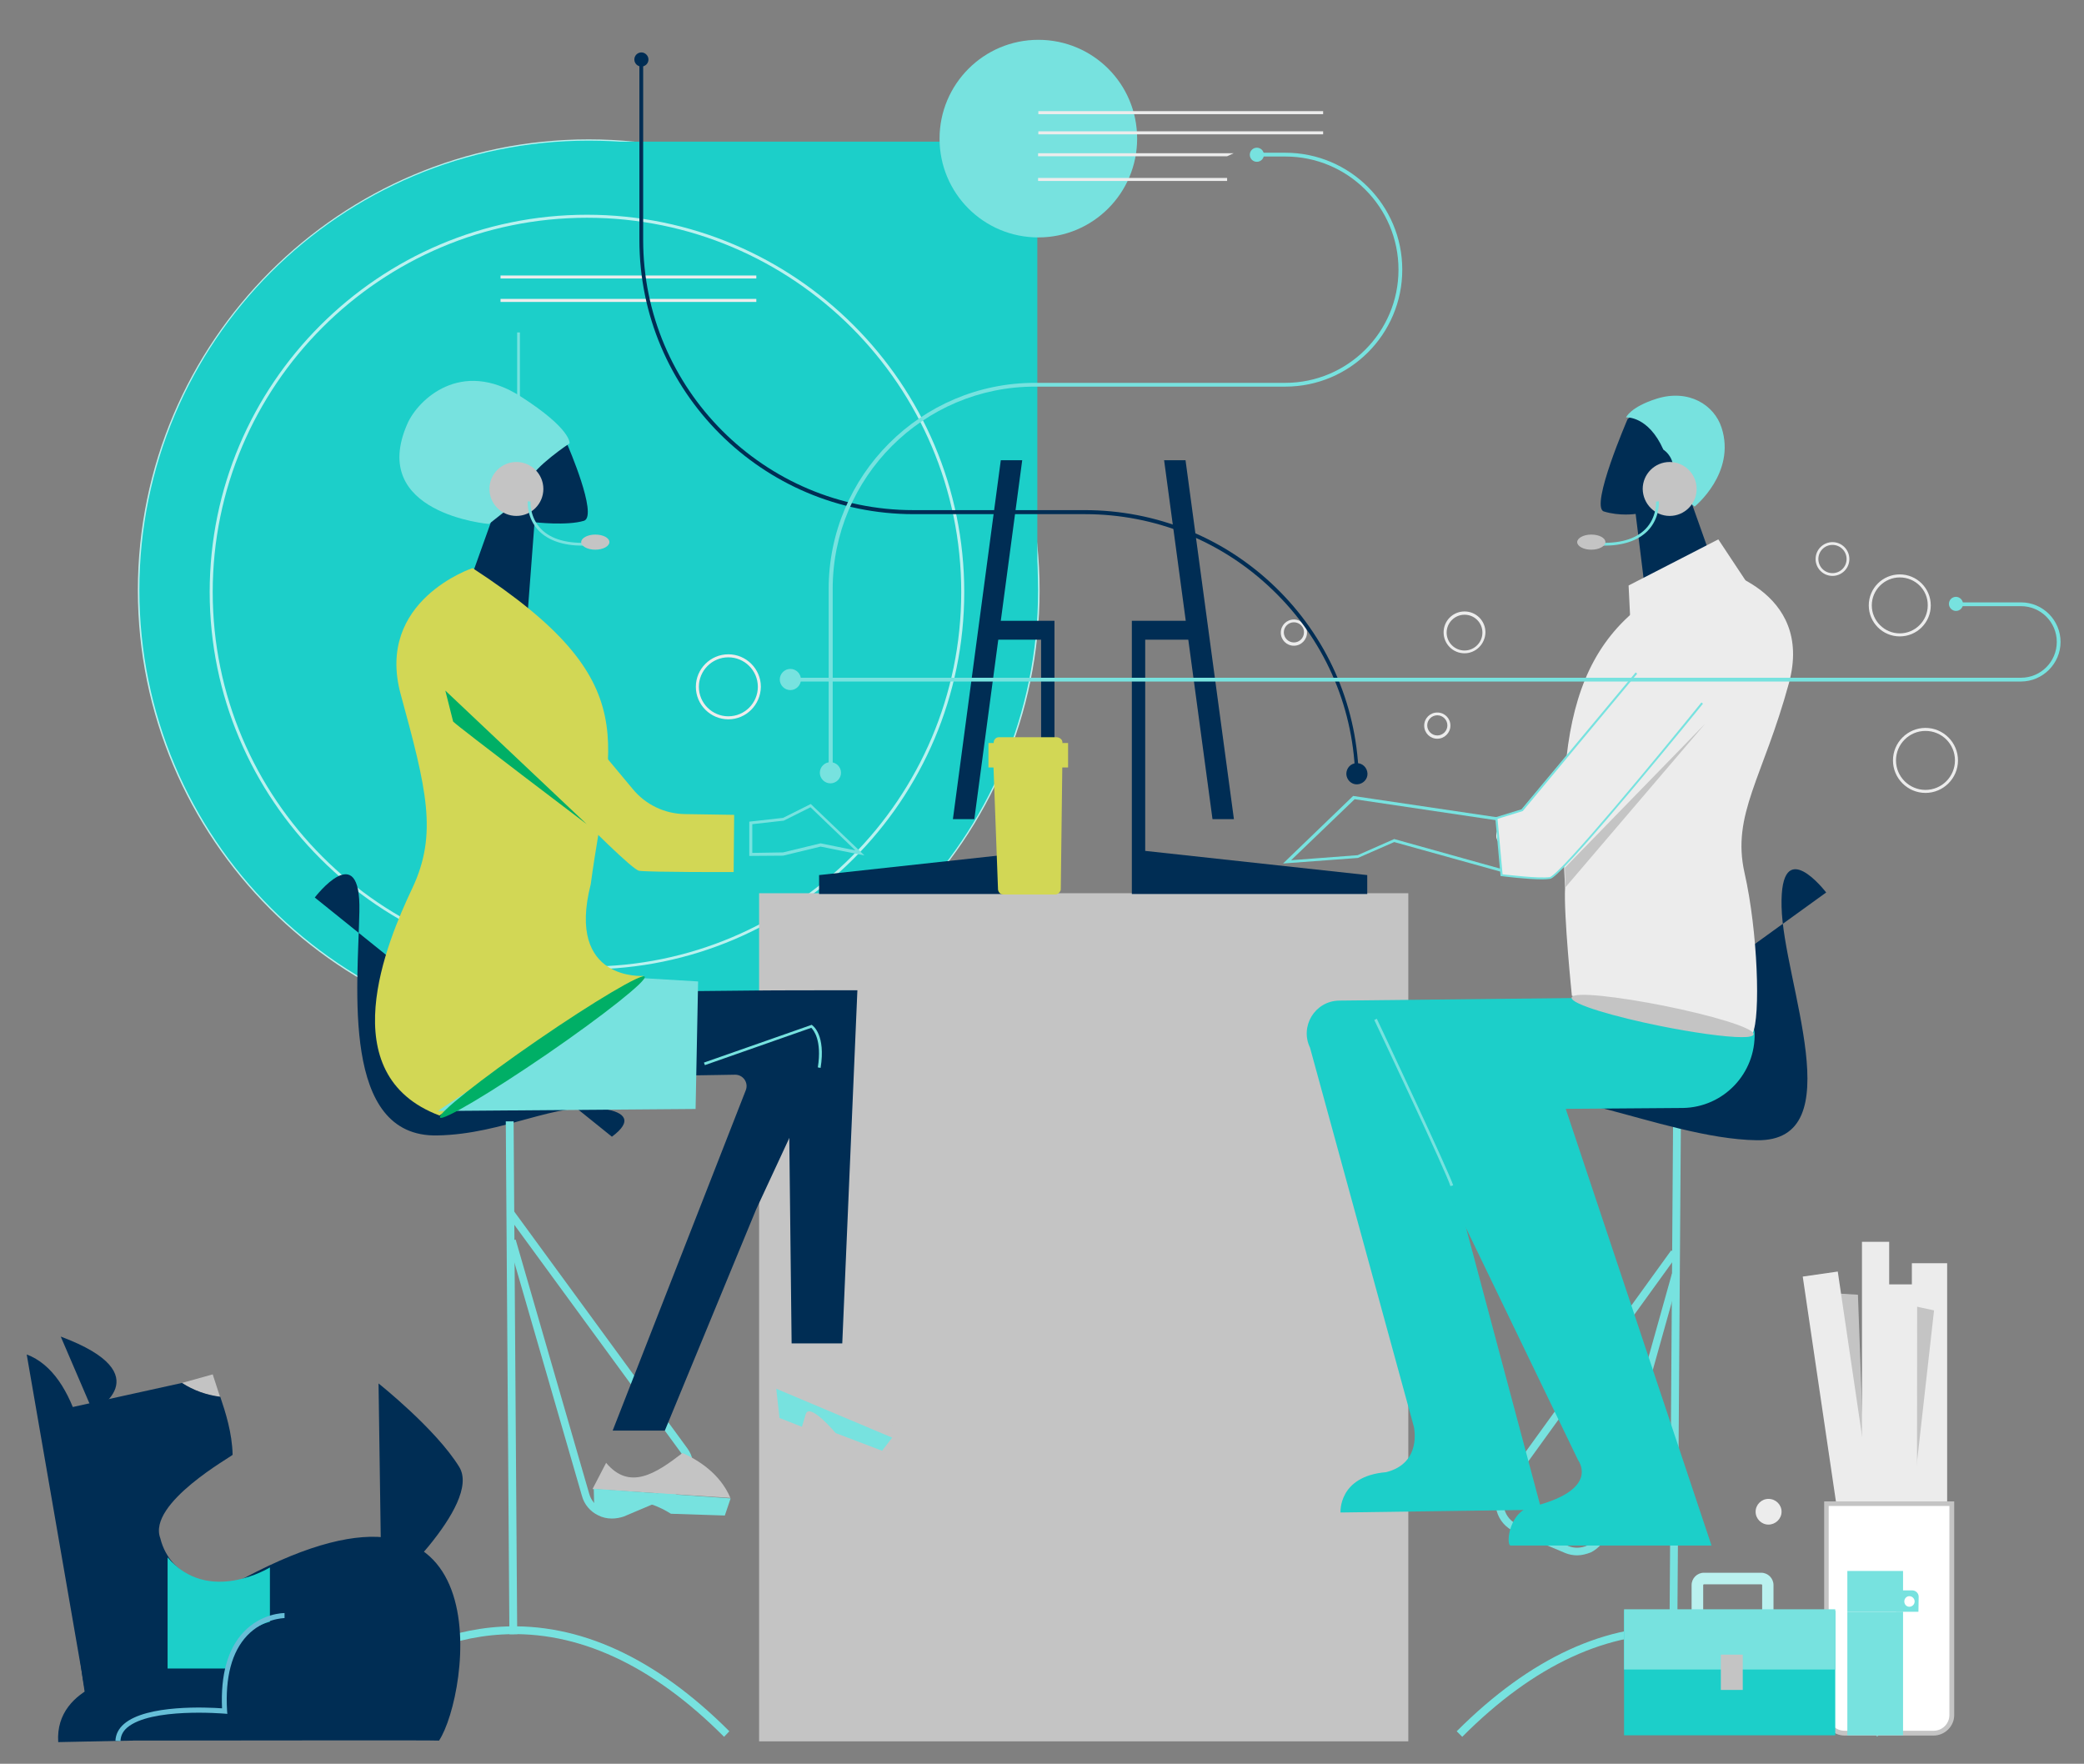 <?xml version="1.0" encoding="utf-8"?>
<!-- Generator: Adobe Illustrator 25.1.0, SVG Export Plug-In . SVG Version: 6.00 Build 0)  -->
<svg version="1.1" id="Layer_1" xmlns="http://www.w3.org/2000/svg" xmlns:xlink="http://www.w3.org/1999/xlink" x="0px" y="0px"
	 viewBox="0 0 826.9 699.8" style="enable-background:new 0 0 826.9 699.8;" xml:space="preserve">
<rect x="0" y="0" width="826.9" height="699.8" fill="#808080" stroke="none"/>
<style type="text/css">
	.st0{fill:#BAF1EF;}
	.st1{fill:#ECECEC;}
	.st2{fill:#1CCFC9;}
	.st3{fill:#77E2DF;}
	.st4{fill:#FFFFFF;}
	.st5{fill:#C4C4C4;}
	.st6{fill:#002D54;}
	.st7{fill:#D2D755;}
	.st8{fill:#00AF66;}
	.st9{fill:#C3C3C3;}
	.st10{fill:#66BED7;}
</style>
<g>
	<g>
		<path class="st0" d="M233.6,413.1c-98.7,0-178.9-80.3-178.9-178.9c0-98.7,80.3-178.9,178.9-178.9c98.7,0,178.9,80.3,178.9,178.9
			S332.3,413.1,233.6,413.1z M233.6,56.4c-98,0-177.8,79.7-177.8,177.8c0,98,79.7,177.8,177.8,177.8c98,0,177.8-79.7,177.8-177.8
			S331.6,56.4,233.6,56.4z"/>
		<path class="st1" d="M329.5,303.9l2.9,5l2.9-5H329.5z"/>
		<path class="st1" d="M753.8,252.5c-6.8,0-12.3-5.5-12.3-12.3s5.5-12.3,12.3-12.3s12.3,5.5,12.3,12.3S760.6,252.5,753.8,252.5z
			 M753.8,229.1c-6.1,0-11.1,5-11.1,11.1s5,11.1,11.1,11.1s11.1-5,11.1-11.1C765,234.1,760,229.1,753.8,229.1z"/>
		<path class="st2" d="M411.6,56.2H232.8V235h178.8V56.2z"/>
		<path class="st2" d="M233.6,412.5c98.5,0,178.3-79.8,178.3-178.3S332.1,55.8,233.6,55.8S55.3,135.6,55.3,234.1
			S135.1,412.5,233.6,412.5z"/>
		<path class="st2" d="M232.9,384c82.4,0,149.1-66.8,149.1-149.1S315.2,85.8,232.9,85.8c-82.4,0-149.1,66.8-149.1,149.1
			S150.5,384,232.9,384z"/>
		<path class="st0" d="M232.9,384.6c-82.5,0-149.7-67.2-149.7-149.7S150.3,85.2,232.9,85.2s149.7,67.1,149.7,149.7
			S315.4,384.6,232.9,384.6z M232.9,86.4C151,86.4,84.4,153,84.4,234.9S151,383.5,232.9,383.5s148.5-66.7,148.5-148.6
			S314.8,86.4,232.9,86.4z"/>
		<path class="st3" d="M412,94.2c21.7,0,39.2-17.6,39.2-39.2c0-21.7-17.5-39.2-39.2-39.2S372.8,33.4,372.8,55
			C372.8,76.7,390.3,94.2,412,94.2z"/>
		<path class="st1" d="M525,44.1H412v1.2h113V44.1z"/>
		<path class="st1" d="M525,52.1H412v1.2h113V52.1z"/>
		<path class="st1" d="M486.9,70.6h-75v1.2h75V70.6z"/>
		<path class="st1" d="M489.5,60.8h-77.6V62h75L489.5,60.8z"/>
		<path class="st1" d="M300.1,109.3H198.6v1.2h101.5V109.3z"/>
		<path class="st1" d="M300.1,118.6H198.6v1.2h101.5V118.6z"/>
		<path class="st1" d="M581.1,259.2c-4.6,0-8.3-3.7-8.3-8.3c0-4.6,3.7-8.3,8.3-8.3s8.3,3.7,8.3,8.3
			C589.3,255.5,585.6,259.2,581.1,259.2z M581.1,243.9c-3.9,0-7.1,3.2-7.1,7.1s3.2,7.1,7.1,7.1c3.9,0,7.1-3.2,7.1-7.1
			C588.2,247,585,243.9,581.1,243.9z"/>
		<path class="st1" d="M513.4,256.2c-2.9,0-5.2-2.3-5.2-5.2c0-2.9,2.3-5.2,5.2-5.2s5.2,2.3,5.2,5.2
			C518.6,253.8,516.3,256.2,513.4,256.2z M513.4,246.9c-2.2,0-4,1.8-4,4s1.8,4,4,4s4-1.8,4-4C517.5,248.7,515.6,246.9,513.4,246.9z"
			/>
		<path class="st1" d="M764,314.6c-7.1,0-12.9-5.8-12.9-12.9s5.8-12.9,12.9-12.9c7.1,0,12.9,5.8,12.9,12.9
			C776.9,308.8,771.1,314.6,764,314.6z M764,290c-6.5,0-11.7,5.3-11.7,11.7c0,6.5,5.3,11.7,11.7,11.7c6.5,0,11.7-5.3,11.7-11.7
			C775.7,295.2,770.5,290,764,290z"/>
		<path class="st1" d="M727.1,228.5c-3.7,0-6.7-3-6.7-6.7s3-6.7,6.7-6.7s6.7,3,6.7,6.7S730.8,228.5,727.1,228.5z M727.1,216.2
			c-3.1,0-5.6,2.5-5.6,5.6s2.5,5.6,5.6,5.6s5.6-2.5,5.6-5.6S730.2,216.2,727.1,216.2z"/>
		<path class="st1" d="M570.3,293.1c-2.9,0-5.2-2.3-5.2-5.2c0-2.9,2.3-5.2,5.2-5.2s5.2,2.3,5.2,5.2
			C575.5,290.7,573.2,293.1,570.3,293.1z M570.3,283.8c-2.2,0-4,1.8-4,4s1.8,4,4,4s4-1.8,4-4C574.3,285.6,572.5,283.8,570.3,283.8z"
			/>
		<path class="st1" d="M289,285.4c-7.1,0-12.9-5.8-12.9-12.9s5.8-12.9,12.9-12.9s12.9,5.8,12.9,12.9
			C301.8,279.6,296.1,285.4,289,285.4z M289,260.8c-6.5,0-11.7,5.3-11.7,11.7c0,6.5,5.3,11.7,11.7,11.7c6.5,0,11.7-5.3,11.7-11.7
			C300.7,266,295.4,260.8,289,260.8z"/>
		<rect x="205.2" y="131.9" class="st3" width="1.1" height="43.1"/>
		<g>
			<path class="st4" d="M598,335.8c2.4,0,4.3-1.9,4.3-4.3s-1.9-4.3-4.3-4.3c-2.4,0-4.3,1.9-4.3,4.3
				C593.7,333.9,595.6,335.8,598,335.8z"/>
			<path class="st1" d="M468.2,374.4c-3.6,0-6.5-2.9-6.5-6.5s2.9-6.5,6.5-6.5s6.5,2.9,6.5,6.5S471.8,374.4,468.2,374.4z
				 M468.2,365.7c-1.2,0-2.1,1-2.1,2.2s1,2.1,2.1,2.1c1.2,0,2.1-1,2.1-2.1C470.4,366.7,469.4,365.7,468.2,365.7z"/>
			<path class="st4" d="M641.6,347.7c2.1,0,3.8-1.7,3.8-3.8c0-2.1-1.7-3.8-3.8-3.8s-3.8,1.7-3.8,3.8S639.5,347.7,641.6,347.7z"/>
			<path class="st4" d="M501.7,393.9c1.7,0,3-1.4,3-3c0-1.7-1.4-3.1-3-3.1c-1.7,0-3,1.4-3,3.1S500,393.9,501.7,393.9z"/>
			<path class="st4" d="M541,391.1c1.7,0,3.1-1.4,3.1-3c0-1.7-1.4-3.1-3.1-3.1c-1.7,0-3,1.4-3,3.1C538,389.7,539.3,391.1,541,391.1z
				"/>
			<path class="st4" d="M657.1,227.9c1.7,0,3-1.4,3-3.1s-1.4-3.1-3-3.1c-1.7,0-3,1.4-3,3.1S655.4,227.9,657.1,227.9z"/>
			<path class="st4" d="M657.7,303.9c1.7,0,3-1.4,3-3.1s-1.4-3.1-3-3.1c-1.7,0-3.1,1.4-3.1,3.1S656.1,303.9,657.7,303.9z"/>
			<path class="st4" d="M673.1,317.3c3.6,0,6.6-2.9,6.6-6.6c0-3.6-2.9-6.6-6.6-6.6c-3.6,0-6.6,2.9-6.6,6.6
				C666.5,314.3,669.5,317.3,673.1,317.3z"/>
			<path class="st1" d="M648.8,289.6c-2.9,0-5.3-2.4-5.3-5.3s2.4-5.3,5.3-5.3c2.9,0,5.3,2.4,5.3,5.3
				C654.1,287.3,651.7,289.6,648.8,289.6z M648.8,282c-1.3,0-2.4,1.1-2.4,2.4s1.1,2.4,2.4,2.4s2.4-1.1,2.4-2.4
				C651.2,283,650.2,282,648.8,282z"/>
			<path class="st4" d="M686.3,258.4c2.1,0,3.8-1.7,3.8-3.8c0-2.1-1.7-3.8-3.8-3.8s-3.8,1.7-3.8,3.8
				C682.5,256.7,684.2,258.4,686.3,258.4z"/>
			<path class="st5" d="M558.8,354.4H301.2v336.5h257.6V354.4z"/>
			<path class="st6" d="M124.9,356.1c0,0,18.4-24.1,17.7,5.6c-0.6,29.7-7.4,89.6,30.9,88.8c26.8-0.5,47.1-13.7,66.3-10.5
				c8.1,1.3,11.5,4.7,3,11"/>
			<path class="st6" d="M225.2,176.6c0,0,12.1,27.8,6.6,30c-6.8,2.1-19.7,0.6-19.7,0.6L209,248l-20.9-22.1l11.9-33.3
				C200.1,192.8,203.7,158.7,225.2,176.6z"/>
			<path class="st3" d="M194,207.9c0,0-48.2-4.1-32.3-39.9c4.1-9.2,21-26,44.9-10.7c20.3,13,19.4,18.6,19.4,18.6s-14,9.3-15.9,14.7
				c0,0-10.7-2-5.2,8.7L194,207.9z"/>
			<path class="st5" d="M204.9,204.7c5.9,0,10.7-4.8,10.7-10.7s-4.8-10.7-10.7-10.7c-5.9,0-10.7,4.8-10.7,10.7
				C194.2,199.9,199,204.7,204.9,204.7z"/>
			<path class="st3" d="M231.3,216.5c-7.7,0-13.6-2-17.4-5.8c-5-5.1-4.5-11.5-4.5-11.8l1.1,0.1c0,0.1-0.4,6.2,4.2,10.9
				c4,4.1,10.5,5.9,19.3,5.4l0.1,1.1C233.2,216.4,232.2,216.5,231.3,216.5z"/>
			<path class="st5" d="M236.2,218.1c3.1,0,5.6-1.4,5.6-3c0-1.7-2.5-3-5.6-3s-5.6,1.4-5.6,3S233.1,218.1,236.2,218.1z"/>
			<path class="st7" d="M187.8,280.4c0,0,60.8,64.3,65.8,65.1c4.9,0.6,37.5,0.5,37.5,0.5l0.2-22.7l-19.5-0.3
				c-8-0.1-15.6-3.7-20.7-9.9l-37.3-44.7"/>
			
				<rect x="201.4" y="444.9" transform="matrix(1 -7.041330e-03 7.041330e-03 1 -3.844 1.442)" class="st3" width="3.1" height="203.5"/>
			<path class="st3" d="M242.8,602.5c-1.9,0-3.8-0.4-5.5-1.3c-3.1-1.5-5.5-4.3-6.4-7.7l-29.2-100.9l2.9-0.8l29.2,100.9
				c0.7,2.5,2.4,4.6,4.8,5.8s5.2,1.3,7.7,0.3l20.1-8.5c2.6-1.1,4.6-3.3,5.3-6.1c0.7-2.7,0.2-5.6-1.5-7.8l-69.1-94.5l2.5-1.8
				l69.1,94.5c2.2,3,3,6.8,2,10.5s-3.6,6.6-7.1,8.1l-20.1,8.5C246,602.2,244.4,602.5,242.8,602.5z"/>
			<path class="st3" d="M287.3,689.1c-28.5-28.6-58.2-42.3-88.1-40.6c-45.5,2.5-76.3,40.1-76.6,40.5l-2.4-1.9
				c0.3-0.4,31.9-39.1,78.8-41.7c30.8-1.7,61.2,12.3,90.4,41.5L287.3,689.1z"/>
			<path class="st3" d="M297.3,339.6V326l13.4-1.5l11-5.5l21.3,20.4l-17.4-3.5l-14.9,3.6L297.3,339.6z M298.5,327v11.4l12.2-0.2
				l14.9-3.6l13.8,2.8l-17.8-17.1l-10.6,5.3L298.5,327z"/>
			<path class="st6" d="M386.6,325h-8.5l19-142.4h8.5L386.6,325z"/>
			<path class="st6" d="M391.8,253.8h21.3v83.8l-88.1,9.6v7.5h93.4V246.3h-26.5"/>
			<path class="st6" d="M645.8,166.3c0,0-14.9,34.4-9.5,36.6c6.4,2,12.7,1,12.7,1l4.7,38.1l24.2-23.6l-11.3-31.8
				C666.6,186.6,666.3,149.3,645.8,166.3z"/>
			<path class="st3" d="M672.4,201c0,0,16.5-13.3,10.7-31.3c-2.9-9-13-15.5-25.8-11.5c-10.4,3.3-12.1,7.4-12.1,7.4
				s8.8-0.7,14.8,12.8c0,0,7.3,4.4,2.1,14.5L672.4,201z"/>
			<path class="st5" d="M662.5,204.7c5.9,0,10.7-4.8,10.7-10.7s-4.8-10.7-10.7-10.7s-10.7,4.8-10.7,10.7
				C651.9,199.9,656.6,204.7,662.5,204.7z"/>
			<path class="st3" d="M636.3,216.5c-0.9,0-1.8,0-2.8-0.1l0.1-1.1c8.8,0.5,15.3-1.3,19.3-5.4c4.6-4.7,4.2-10.9,4.2-10.9l1.1-0.1
				c0,0.3,0.5,6.7-4.5,11.8C649.9,214.5,644,216.5,636.3,216.5z"/>
			<path class="st5" d="M631.4,218.1c3.1,0,5.6-1.4,5.6-3c0-1.7-2.5-3-5.6-3s-5.6,1.4-5.6,3S628.3,218.1,631.4,218.1z"/>
			
				<rect x="558.9" y="540.9" transform="matrix(7.028406e-03 -1 1 7.028406e-03 117.594 1203.413)" class="st3" width="211.7" height="3.1"/>
			<path class="st6" d="M724.6,354.1c0,0-18.4-24.1-17.7,5.6c0.6,29.7,28.3,93.4-9.9,92.7c-38.2-0.6-91.3-29.7-95.6-9.3"/>
			<path class="st3" d="M625.8,617.1c-1.6,0-3.2-0.3-4.7-0.9l-20.1-8.5c-3.5-1.5-6.1-4.5-7.1-8.1s-0.3-7.5,2-10.5l67.2-93l2.5,1.8
				l-67.2,93c-1.7,2.3-2.2,5.1-1.5,7.9c0.8,2.8,2.7,5,5.3,6.1l20.1,8.5c2.4,1,5.2,0.9,7.7-0.3c2.4-1.2,4.1-3.2,4.8-5.7l28.6-102.1
				l2.9,0.8l-28.6,102.1c-0.9,3.3-3.3,6.1-6.4,7.7C629.5,616.6,627.6,617.1,625.8,617.1z"/>
			<path class="st3" d="M580.2,689.1l-2.2-2.2c29.2-29.2,59.6-43.2,90.4-41.5c46.9,2.5,78.5,41.3,78.8,41.7l-2.4,1.9
				c-0.3-0.4-31.1-38.1-76.6-40.5C638.3,646.8,608.7,660.5,580.2,689.1z"/>
			<path class="st3" d="M597.4,346.4l-44.2-12.3l-14.4,6.3l-29.7,2.2l27.8-26.8l58.7,8.7L597.4,346.4z M553.2,332.9l43,12l-1.5-19.3
				l-57.2-8.5l-25.2,24.2l26.4-2L553.2,332.9z"/>
			<path class="st6" d="M481.1,325h8.5l-19.2-142.4h-8.5L481.1,325z"/>
			<path class="st6" d="M475.6,253.8h-21.2v83.8l88.1,9.6v7.5h-93.4V246.3h26.5"/>
			<path class="st2" d="M639.4,364.1l-7.7,31.8L531.3,397c-9.6,0.2-15.6,10.2-11.5,18.7L561,566.1c0,0,3.4,14.4-11,18
				c-19.1,1.6-18.1,16-18.1,16l79.7-1.1l-45.7-171l103-3.2L639.4,364.1z"/>
			<path class="st2" d="M689.8,374.3L643,369l2.9,20.9l-54.1,17.6h-48.6l82.9,171.7c1.1,1.6,7.3,11.8-16.6,18.2
				c-10.9,0.9-12.1,15.8-10.1,15.8h79.7l-60.9-182.4c-7.4-24.3-92.7,9.3-17.4,9.3l67-0.5c16.1-0.3,28.9-13.7,28.4-29.9L689.8,374.3z
				"/>
			<g>
				<path class="st1" d="M692.2,230.5l-10.5-16l-35.1,18l1.1,23.3L692.2,230.5z"/>
				<path class="st1" d="M647.4,256.5l-1.2-24.2l35.6-18.3l11,16.6L647.4,256.5z M647,232.8l1.1,22.4l43.6-24.9L681.6,215L647,232.8
					z"/>
			</g>
			<path class="st1" d="M679.9,225.4c0,0,40.1,8.3,29.9,45.7c-10.2,37.4-22.8,52-17.6,75.2c5.3,23.3,6.4,57.3,3.2,63.7l-71.7-14.9
				c0,0-3.3-32.2-2.7-42.9C617.2,281.7,626.5,244.3,679.9,225.4z"/>
			<path class="st1" d="M675.3,278.9c0,0-55.5,68.6-60.5,69.4c-4.9,0.6-19.1-1.1-19.1-1.1l-2.1-22.7l10.2-3.2l45.3-54.4"/>
			<path class="st3" d="M612,348.9c-6,0-15.8-1.2-16.3-1.3h-0.3l-2.1-23.3l10.4-3.2l45.3-54.3l0.6,0.5l-45.4,54.5l-10,3.1l2,22
				c2.1,0.2,14.3,1.7,18.7,1.1c3.9-0.6,44.8-50.2,60.2-69.3l0.6,0.5c-0.1,0.2-14.1,17.4-28.4,34.4c-29.1,34.6-31.5,35-32.3,35.1
				C614.1,348.8,613.1,348.9,612,348.9z"/>
			<path class="st7" d="M418.8,354.9h-20.7c-1.1,0-1.9-0.8-2.1-1.9l-1.8-48.7c0-1.1,0.8-2.1,2.1-2.1h23.1c1.1,0,2.1,1,2.1,2.1
				l-0.6,48.7C420.7,353.9,419.8,354.9,418.8,354.9z"/>
			<path class="st7" d="M423.8,304.5h-31.6v-9.7h31.6V304.5z"/>
			<path class="st7" d="M419.5,296.6h-22.9c-0.9,0-1.8-0.5-2.2-1.3c-0.5-1.4,0.6-2.8,1.9-2.8h22.9c0.9,0,1.8,0.5,2.2,1.3
				C422,295.2,420.9,296.6,419.5,296.6z"/>
			<g>
				<path class="st5" d="M695.5,410.4c0.4-2-15.3-6.9-35-10.9c-19.8-4-36.1-5.6-36.5-3.6s15.3,6.9,35,10.9
					C678.7,410.8,695.1,412.4,695.5,410.4z"/>
				<path class="st5" d="M691.1,411.5c-6.8,0-19.8-1.9-32.2-4.4c-17.5-3.5-35.8-8.7-35.3-11.3c0.5-2.6,19.4-0.2,36.9,3.3
					s35.8,8.7,35.3,11.3l0,0C695.6,411.2,693.9,411.5,691.1,411.5z M628,395.3c-2.4,0-3.7,0.2-3.8,0.7c-0.3,1.4,12,6,34.8,10.6
					c22.9,4.6,35.9,5.2,36.2,3.8c0.3-1.4-12-6-34.8-10.6C644.6,396.5,633.4,395.3,628,395.3z"/>
			</g>
			<path class="st5" d="M676.6,287.1l-55.7,57.2l0.2,7.8L676.6,287.1z"/>
			<path class="st7" d="M187.5,225.4c0,0-38.7,12.8-28.5,50.1c10.2,37.4,14.8,55.3,4.6,76.9c-10.2,21.5-32.3,74,10.8,90.2l81-55.4
				c0,0-30.9,2.4-21-36.4C241.9,294.7,257.5,271,187.5,225.4z"/>
			<path class="st6" d="M265.1,393.3c-0.2,0-0.5,0-0.7,0l-0.7,1.5l-9.4,22l5.6-0.9l16.7-18.1l42.6,3l-6.5,9l1.4,123.2h20.1l6-140.1
				c0,0-35.3,0-40.8,0.1C279.9,393.2,269.8,393.3,265.1,393.3z"/>
			<path class="st6" d="M266.7,393.9l-21.5,20l22.2,12.9l24.3-0.4c3.2,0,5.4,3.2,4.2,6.2l-52.8,135h20.7l36.2-87.7l36.7-79
				L266.7,393.9z"/>
			<path class="st5" d="M354,570.4c2.5-8.1-7.1-17.2-13.4-22c-10.4,3.8-21.7,6.9-27.8-4.1l-4.9,6.7L354,570.4z"/>
			<path class="st5" d="M289.8,594.3c-4.1-9.7-12.9-15.1-19-17.8c-10.6,8.2-21,15-30.3,3.9l-5.4,10.4L289.8,594.3z"/>
			<path class="st3" d="M253.5,388l23.5,1.4l-1,50.6l-102.3,0.8L253.5,388z"/>
			<path class="st8" d="M217.1,418.2c22.4-15.4,39.8-29.2,38.7-30.7c-1-1.5-20.1,9.8-42.5,25.2c-22.4,15.4-39.8,29.2-38.7,30.7
				C175.6,444.9,194.6,433.6,217.1,418.2z"/>
			<path class="st3" d="M325.6,423.7l-1.1-0.2c1.7-10.8-1.7-14.8-2.6-15.7l-42.2,14.8l-0.4-1l42.8-15l0.2,0.2
				C322.6,407,327.7,410.7,325.6,423.7z"/>
			<path class="st8" d="M179.8,286.3c2.3,2.3,53,40.7,53,40.7l-56.1-53L179.8,286.3z"/>
			<path class="st3" d="M309.3,562.6L308,551l46,19.4l-4,5.2l-18.4-7c0,0-10.4-12.4-11.9-7.5s-1.5,5-1.5,5L309.3,562.6z"/>
			<path class="st3" d="M235.8,599.4l-0.2-8.7l54.3,3.8l-2.3,6.8l-21.4-0.7c0,0-10.3-6.8-15-3.5c-0.2,0.2-5,2.8-5,2.8L235.8,599.4z"
				/>
			<path class="st3" d="M575.5,470.6c-1.1-4.4-29.9-65.3-30.2-65.9l1-0.5c1.2,2.5,29.1,61.7,30.3,66.1L575.5,470.6z"/>
		</g>
		<g>
			<path class="st6" d="M537.7,307.2c-1-27.8-12.6-53.8-32.7-73.1c-20.1-19.4-46.6-30.1-74.5-30.1h-68c-60,0-108.8-48.8-108.8-108.8
				V23.5h1.5v71.7c0,59.1,48.1,107.2,107.2,107.2h68c28.3,0,55.2,10.8,75.6,30.5c20.3,19.6,32.1,46,33.1,74.2L537.7,307.2z"/>
			<g>
				<path class="st6" d="M251.7,23.6c0-1.6,1.3-2.8,2.8-2.8s2.8,1.3,2.8,2.8c0,1.6-1.3,2.8-2.8,2.8S251.7,25.2,251.7,23.6z"/>
			</g>
			<g>
				<path class="st6" d="M534.2,307.1c0.1,2.3,2,4.2,4.3,4.1s4.2-2,4.1-4.3c-0.1-2.3-2-4.2-4.3-4.1
					C536,302.8,534.2,304.7,534.2,307.1z"/>
			</g>
		</g>
		<g>
			<path class="st3" d="M801.9,270.4H313.4v-1.5h488.5c7.9,0,14.2-6.4,14.2-14.2c0-7.9-6.4-14.2-14.2-14.2H776V239h25.9
				c8.7,0,15.7,7.1,15.7,15.7C817.6,263.3,810.5,270.4,801.9,270.4z"/>
			<g>
				<path class="st3" d="M313.6,273.8c-2.3,0-4.2-1.9-4.2-4.2s1.9-4.2,4.2-4.2c2.3,0,4.2,1.9,4.2,4.2S315.9,273.8,313.6,273.8z"/>
			</g>
			<g>
				<path class="st3" d="M776.1,236.8c-1.6,0-2.8,1.3-2.8,2.8s1.3,2.8,2.8,2.8c1.6,0,2.8-1.3,2.8-2.8S777.6,236.8,776.1,236.8z"/>
			</g>
		</g>
		<g>
			<path class="st3" d="M330.3,306.9h-1.5v-73.2c0-45.1,36.7-81.8,81.8-81.8H510c24.7,0,44.9-20.1,44.9-44.9S534.8,62.1,510,62.1
				h-11.4v-1.5H510c25.6,0,46.4,20.8,46.4,46.4s-20.8,46.4-46.4,46.4h-99.4c-44.2,0-80.2,36-80.2,80.2v73.3H330.3z"/>
			<g>
				<path class="st3" d="M333.7,306.6c0,2.3-1.9,4.2-4.2,4.2s-4.2-1.9-4.2-4.2c0-2.3,1.9-4.2,4.2-4.2S333.7,304.3,333.7,306.6z"/>
			</g>
			<g>
				<circle class="st3" cx="498.7" cy="61.4" r="2.8"/>
			</g>
		</g>
	</g>
	<path class="st1" d="M701.7,604.9c2.8,0,5.2-2.3,5.2-5.1s-2.3-5.1-5.2-5.1c-2.8,0-5.1,2.3-5.1,5.1S698.9,604.9,701.7,604.9z"/>
	<path class="st5" d="M729.1,513.2l8.1,0.5l2.6,71.6L729.1,513.2z"/>
	<path class="st1" d="M729.2,504.5l-13.9,2l21.6,146.4l13.9-2L729.2,504.5z"/>
	<path class="st1" d="M772.6,501.2h-14v148h14V501.2z"/>
	<path class="st1" d="M738.8,640.7h10.8v-148h-10.8V640.7z"/>
	<path class="st5" d="M759.4,518.2l8,1.7l-8,71.2V518.2z"/>
	<path class="st1" d="M760.7,509.6h-14l-0.1,148h14L760.7,509.6z"/>
	<path class="st4" d="M767.2,687.7h-35.3c-4,0-7.2-3.2-7.2-7.2v-83.9h49.8v83.9C774.5,684.4,771.2,687.7,767.2,687.7z"/>
	<path class="st5" d="M767.2,688.6h-35.3c-4.5,0-8.1-3.7-8.1-8.1v-84.8h51.6v84.8C775.4,684.9,771.7,688.6,767.2,688.6z
		 M725.6,597.5v82.9c0,3.5,2.8,6.3,6.3,6.3h35.3c3.5,0,6.3-2.8,6.3-6.3v-82.9H725.6z"/>
	<path class="st0" d="M698.8,645.4h-22.7c-2.7,0-4.9-2.2-4.9-4.9v-11.6c0-2.7,2.2-4.9,4.9-4.9h22.7c2.7,0,4.9,2.2,4.9,4.9v11.6
		C703.7,643.2,701.5,645.4,698.8,645.4z M676.1,628.6c-0.2,0-0.3,0.2-0.3,0.3v11.6c0,0.2,0.1,0.3,0.3,0.3h22.7
		c0.2,0,0.4-0.2,0.4-0.3v-11.6c0-0.2-0.2-0.3-0.4-0.3L676.1,628.6L676.1,628.6z"/>
	<path class="st2" d="M728.2,639.1h-83.8v49.4h83.8V639.1z"/>
	<path class="st3" d="M728.2,638.5h-83.8v23.9h83.8V638.5z"/>
	<path class="st5" d="M691.5,656.5h-8.7v14h8.7V656.5z"/>
	<path class="st3" d="M755.1,623.3H733v16.2h22.1V623.3z"/>
	<path class="st3" d="M755.1,639.5H733v49h22.1V639.5z"/>
	<path class="st3" d="M761.2,639.5h-8.9V631h6.4c1.4,0,2.6,1.1,2.6,2.5L761.2,639.5L761.2,639.5z M757.6,637.5
		c1.1,0,2.1-0.9,2.1-2.1c0-1.1-0.9-2.1-2.1-2.1c-1.1,0-2,0.9-2,2.1S756.5,637.5,757.6,637.5z"/>
	<g>
		<path class="st9" d="M72.2,548.7l12.2-3.4c0,0,0.6,1.9,2.9,8.9C81.9,553.5,76.8,551.7,72.2,548.7z"/>
		<path class="st6" d="M97.1,626c-10.9,5.8-29.5,0.6-33.5-15.7c-5.2-13.9,28.7-32.6,28.7-33.1c-0.2-8.7-2.8-16.8-4.9-23
			c-5.4-0.7-10.6-2.5-15.2-5.5L20,560.2c0,0,4.4,27,5.3,29.2c5.6,68.5,9.1,101.2,15.5,101.2c46.1,0,132.3-0.2,133.4,0
			C186.1,672.7,201.2,570.7,97.1,626z"/>
		<path class="st6" d="M10.6,537.4l24.5,141.4C35.1,678.8,51.3,552.7,10.6,537.4z"/>
		<path class="st6" d="M24.1,530.3l12.8,29.8C36.9,560.1,64.8,545.5,24.1,530.3z"/>
		<path class="st6" d="M52.7,664.3c0,0-31.1,3.6-29.6,26.9l29.6-0.6V664.3z"/>
		<path class="st6" d="M150.2,548.9c0,1.7,1.2,84.2,1.2,84.2s40.1-36,30.8-51.1S150.2,548.9,150.2,548.9z"/>
		<path class="st2" d="M66.5,617.9V662h40.6v-40.1C107.1,621.9,82.7,637,66.5,617.9z"/>
		<circle class="st6" cx="112.4" cy="664.3" r="21.5"/>
		<path class="st10" d="M47.8,690.8l-2-0.1c0.1-2.6,1.3-4.9,3.4-6.7c9-7.8,33.2-6.6,38.9-6.2c-0.6-13.4,2.3-23.6,8.5-30.2
			c7.1-7.6,16-7.6,16.3-7.6v2c-0.1,0-8.4,0.1-14.9,7c-6,6.4-8.7,16.4-7.9,29.8l0.1,1.2l-1.2-0.1c-0.3,0-29.2-2.5-38.6,5.6
			C48.7,687,47.9,688.7,47.8,690.8z"/>
	</g>
</g>
</svg>
